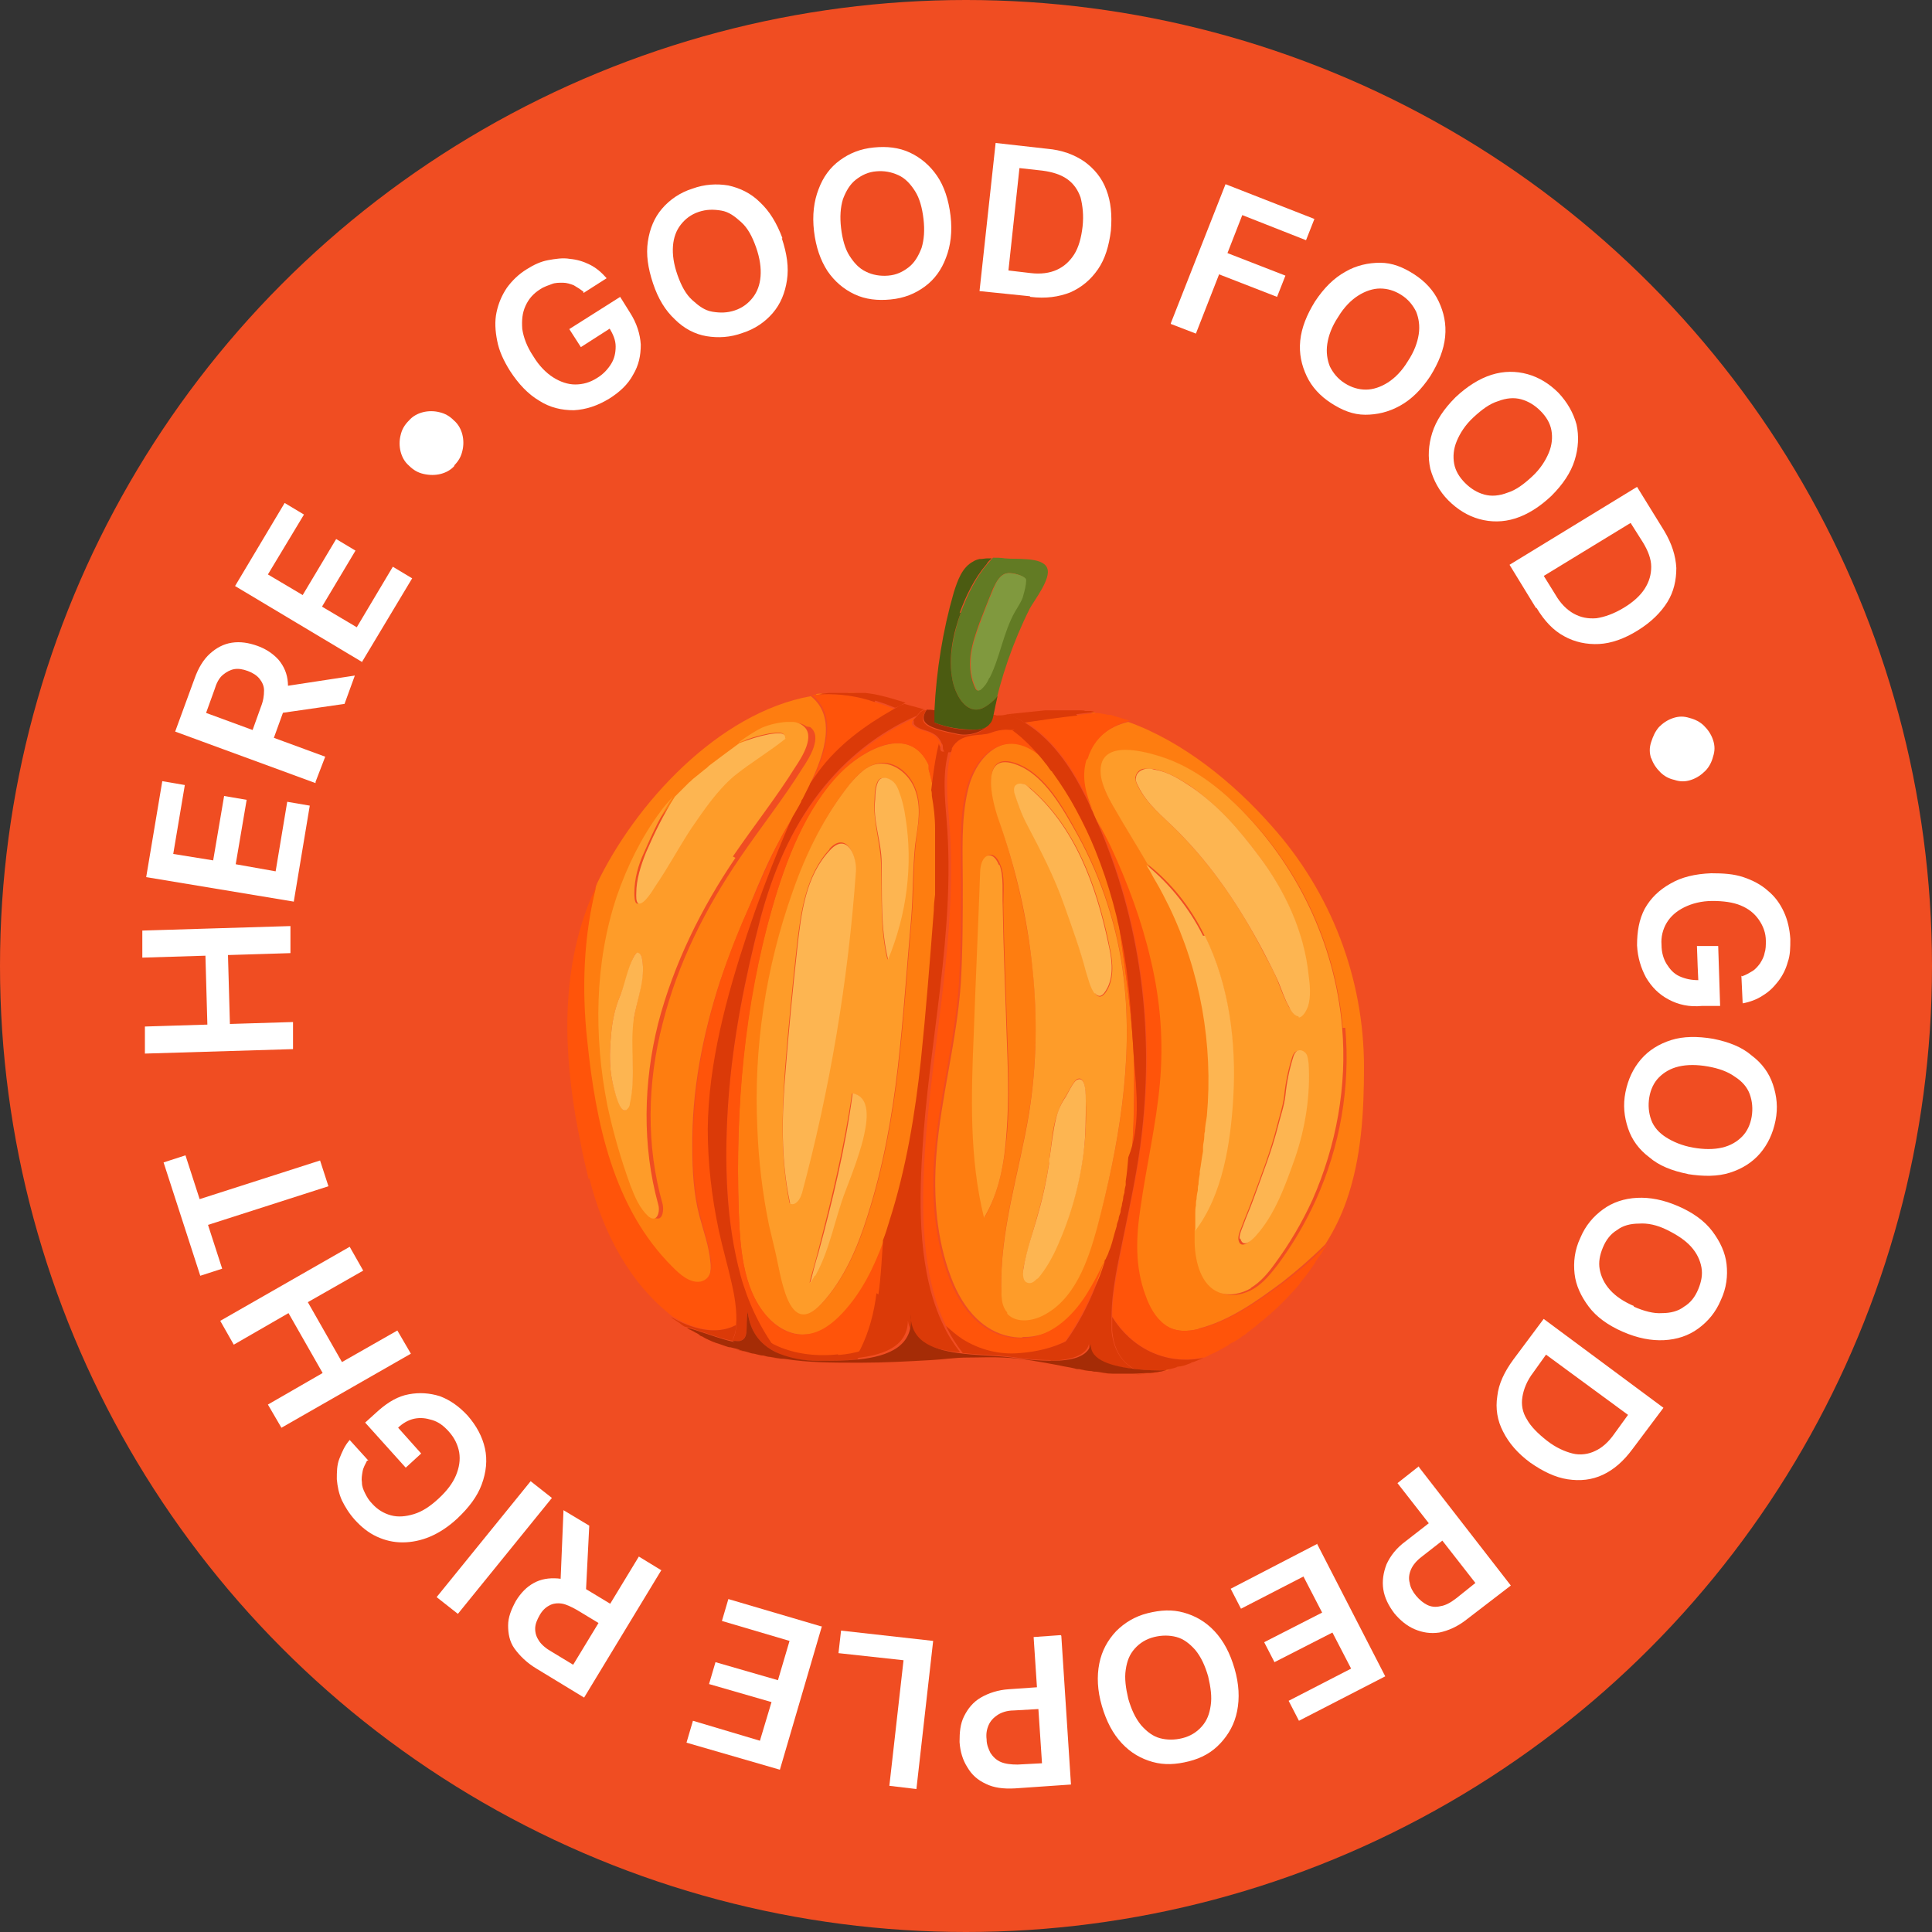 <?xml version="1.0" encoding="UTF-8"?><svg id="Layer_1" xmlns="http://www.w3.org/2000/svg" viewBox="0 0 300 300"><rect x="0" y="0" width="300" height="300" fill="#333333" stroke="none"/><defs><style>.cls-1{fill:#f04d22;}.cls-2{fill:#db3a08;}.cls-3{fill:#a52c06;}.cls-4{fill:#80993e;}.cls-5{fill:#627b24;}.cls-6{fill:#fff;}.cls-7{fill:#fe7d10;}.cls-8{fill:#4b5b11;}.cls-9{fill:#ff540a;}.cls-10{fill:#fdb551;}.cls-11{fill:#fe9c29;}</style></defs><circle class="cls-1" cx="150" cy="150" r="150"/><path class="cls-6" d="M90.6,45.3c-.5-.4-1-.7-1.5-1-.5-.2-1.1-.4-1.7-.4-.6,0-1.2,0-1.7.2s-1.2.4-1.8.8c-1.1.7-1.8,1.5-2.3,2.6s-.6,2.2-.5,3.6c.2,1.3.7,2.7,1.7,4.2.9,1.5,2,2.6,3.1,3.3,1.1.7,2.3,1.1,3.4,1.1,1.2,0,2.3-.3,3.4-1,1-.6,1.7-1.4,2.2-2.2.5-.8.7-1.7.7-2.7,0-1-.4-1.9-1-2.9l.9-.4-5.3,3.4-1.8-2.8,7.9-5,1.5,2.4c1.1,1.7,1.6,3.4,1.7,5,0,1.7-.3,3.2-1.2,4.7-.8,1.5-2.1,2.7-3.7,3.7-1.8,1.1-3.6,1.7-5.5,1.8-1.9,0-3.7-.4-5.4-1.5-1.7-1-3.2-2.6-4.5-4.6-1-1.6-1.7-3.1-2-4.7-.3-1.5-.4-3-.1-4.4.3-1.4.8-2.6,1.6-3.8.8-1.1,1.8-2.1,3.1-2.9,1.1-.7,2.2-1.2,3.3-1.4s2.3-.4,3.4-.2c1.1.1,2.1.4,3.1.9,1,.5,1.8,1.2,2.6,2.1l-3.6,2.3Z"/><path class="cls-6" d="M121.4,37c.8,2.4,1.1,4.5.8,6.5-.3,2-1,3.7-2.2,5.1-1.2,1.4-2.8,2.5-4.7,3.1-1.9.7-3.8.8-5.6.5s-3.5-1.2-4.9-2.6c-1.5-1.4-2.6-3.2-3.4-5.6-.8-2.4-1.1-4.5-.8-6.5.3-2,1-3.7,2.2-5.1,1.2-1.4,2.8-2.5,4.7-3.1,1.9-.7,3.8-.8,5.6-.5,1.8.4,3.5,1.2,4.9,2.6,1.5,1.4,2.6,3.2,3.5,5.6ZM117.4,38.4c-.6-1.7-1.3-3-2.3-3.9s-1.9-1.6-3.1-1.8-2.3-.2-3.5.2-2.1,1.1-2.8,2c-.7.9-1.1,2-1.2,3.3-.1,1.3.1,2.8.7,4.5.6,1.7,1.3,3,2.3,3.9s1.9,1.6,3.1,1.8,2.3.2,3.5-.2c1.2-.4,2.1-1.1,2.8-2s1.1-2,1.2-3.3c.1-1.3-.1-2.8-.7-4.5Z"/><path class="cls-6" d="M147.6,33.5c.3,2.5,0,4.7-.7,6.5-.7,1.9-1.8,3.4-3.3,4.5-1.5,1.1-3.2,1.8-5.3,2-2,.2-3.9,0-5.6-.8s-3.1-2-4.2-3.6c-1.1-1.7-1.8-3.7-2.1-6.2-.3-2.5,0-4.7.7-6.5.7-1.9,1.8-3.4,3.3-4.5,1.5-1.1,3.2-1.8,5.3-2,2-.2,3.9,0,5.6.8,1.7.8,3.1,2,4.2,3.6s1.8,3.7,2.1,6.2ZM143.4,34c-.2-1.7-.6-3.2-1.3-4.3-.7-1.1-1.5-2-2.6-2.5s-2.2-.7-3.4-.6c-1.3.1-2.3.6-3.2,1.3-.9.7-1.5,1.7-2,3-.4,1.3-.5,2.8-.3,4.5.2,1.7.6,3.2,1.3,4.3.7,1.1,1.5,2,2.6,2.5,1,.5,2.2.7,3.4.6,1.3-.1,2.3-.6,3.2-1.3.9-.7,1.5-1.7,2-3,.4-1.3.5-2.8.3-4.5Z"/><path class="cls-6" d="M159.9,46l-7.8-.8,2.5-23,8,.9c2.3.2,4.2.9,5.8,2,1.5,1.1,2.7,2.5,3.4,4.4.7,1.8.9,3.9.7,6.3-.3,2.4-.9,4.4-2,6-1.1,1.6-2.5,2.8-4.3,3.6-1.8.7-3.8,1-6.2.7ZM156.6,42l3.4.4c1.6.2,3,0,4.1-.5,1.1-.5,2-1.3,2.7-2.4.7-1.1,1.1-2.6,1.3-4.3.2-1.8,0-3.3-.3-4.5-.4-1.2-1.1-2.2-2.1-2.9-1-.7-2.3-1.1-3.8-1.3l-3.6-.4-1.7,15.8Z"/><path class="cls-6" d="M181.8,50.2l8.5-21.6,13.8,5.4-1.3,3.3-9.9-3.9-2.3,5.9,9,3.5-1.3,3.3-9-3.5-3.6,9.2-3.9-1.5Z"/><path class="cls-6" d="M222.1,58.4c-1.4,2.1-2.9,3.6-4.7,4.6s-3.6,1.4-5.4,1.4c-1.9,0-3.6-.7-5.3-1.8s-3-2.5-3.8-4.2-1.2-3.5-1-5.5,1-4,2.3-6.1c1.4-2.1,2.9-3.6,4.7-4.6,1.7-1,3.6-1.4,5.4-1.4,1.9,0,3.6.7,5.3,1.8,1.7,1.1,3,2.5,3.8,4.2.8,1.7,1.2,3.5,1,5.5-.2,2-1,4-2.3,6.1ZM218.6,56.1c1-1.5,1.5-2.9,1.7-4.2.2-1.3,0-2.5-.4-3.5-.5-1-1.2-1.9-2.3-2.6-1.1-.7-2.2-1-3.3-1-1.1,0-2.3.4-3.4,1.1-1.1.7-2.2,1.8-3.1,3.3-1,1.5-1.5,2.9-1.7,4.2-.2,1.3,0,2.5.4,3.5.5,1,1.2,1.9,2.3,2.6,1.1.7,2.2,1,3.3,1s2.3-.4,3.4-1.1c1.1-.7,2.2-1.8,3.1-3.3Z"/><path class="cls-6" d="M240.9,77c-1.8,1.7-3.7,2.9-5.6,3.5-1.9.6-3.8.6-5.6.1-1.8-.5-3.4-1.5-4.8-2.9s-2.3-3.1-2.8-4.9c-.4-1.8-.3-3.7.3-5.6.6-1.9,1.8-3.7,3.6-5.5,1.8-1.7,3.7-2.9,5.6-3.5,1.9-.6,3.8-.6,5.6-.1s3.4,1.5,4.8,2.9c1.4,1.5,2.3,3.1,2.8,4.9.4,1.8.3,3.7-.3,5.6-.6,1.9-1.8,3.7-3.6,5.5ZM237.9,74c1.3-1.2,2.1-2.5,2.6-3.7.5-1.2.6-2.4.4-3.5-.2-1.1-.8-2.1-1.7-3-.9-.9-1.9-1.5-3-1.8-1.1-.3-2.3-.2-3.6.3-1.3.4-2.5,1.3-3.8,2.5-1.3,1.2-2.1,2.5-2.6,3.7-.5,1.2-.6,2.4-.4,3.5.2,1.1.8,2.1,1.7,3s1.9,1.5,3,1.8c1.1.3,2.3.2,3.6-.3,1.3-.4,2.5-1.3,3.8-2.5Z"/><path class="cls-6" d="M238.5,94.4l-4.1-6.7,19.8-12.1,4.2,6.8c1.2,2,1.8,3.9,1.9,5.8,0,1.9-.4,3.7-1.4,5.3s-2.5,3.1-4.6,4.4c-2.1,1.3-4.1,2-6,2.1-1.9.1-3.8-.3-5.4-1.2-1.7-.9-3.1-2.4-4.3-4.4ZM239.7,89.4l1.8,2.9c.8,1.4,1.8,2.4,2.9,3,1.1.6,2.2.8,3.5.7,1.3-.2,2.7-.7,4.2-1.6,1.5-.9,2.6-1.9,3.3-3,.7-1.1,1-2.2,1-3.4s-.5-2.5-1.3-3.8l-1.9-3-13.6,8.3Z"/><path class="cls-6" d="M256.4,117.8c-.3-.9-.3-1.7,0-2.6s.6-1.6,1.2-2.3c.6-.6,1.3-1.1,2.2-1.4.9-.3,1.7-.3,2.6,0,.8.2,1.6.6,2.2,1.2.6.6,1.1,1.3,1.4,2.2.3.9.3,1.7,0,2.6-.2.8-.6,1.6-1.2,2.2-.6.6-1.3,1.1-2.2,1.4-.9.3-1.7.3-2.6,0-.9-.2-1.6-.6-2.2-1.2s-1.1-1.3-1.4-2.2Z"/><path class="cls-6" d="M270.5,151.6c.6-.2,1.1-.5,1.6-.8.5-.3.9-.8,1.2-1.2.3-.5.6-1,.7-1.6.2-.6.2-1.2.2-1.9,0-1.2-.4-2.3-1.1-3.3-.7-1-1.6-1.7-2.8-2.2-1.2-.5-2.7-.7-4.4-.7-1.7,0-3.2.4-4.4,1s-2.1,1.4-2.7,2.4-.9,2.2-.8,3.4c0,1.2.3,2.2.8,3,.5.8,1.1,1.5,2,1.9.9.4,1.8.6,3,.6v1c-.1,0-.3-6.3-.3-6.3h3.3c0-.1.3,9.3.3,9.3h-2.8c-2,.2-3.7-.2-5.2-1-1.5-.8-2.6-1.9-3.5-3.4-.8-1.5-1.3-3.1-1.4-5,0-2.1.3-4,1.2-5.7.9-1.6,2.2-2.9,4-3.9,1.7-1,3.8-1.5,6.3-1.6,1.9,0,3.5.1,5,.6s2.8,1.2,3.8,2.1c1.1.9,1.9,2,2.5,3.3.6,1.3.9,2.7,1,4.2,0,1.3,0,2.5-.4,3.6-.3,1.1-.8,2.1-1.5,3-.7.9-1.4,1.6-2.4,2.2-.9.6-2,1-3.1,1.2l-.2-4.3Z"/><path class="cls-6" d="M262.1,182.3c-2.5-.5-4.5-1.3-6-2.6-1.6-1.2-2.7-2.7-3.3-4.5s-.8-3.6-.4-5.6,1.2-3.7,2.4-5.1c1.2-1.4,2.8-2.4,4.7-3s4.1-.6,6.5-.2c2.5.5,4.5,1.3,6,2.6,1.6,1.2,2.7,2.7,3.3,4.5.6,1.8.8,3.6.4,5.6s-1.2,3.7-2.4,5.1-2.8,2.4-4.7,3c-1.9.6-4.1.6-6.6.2ZM262.9,178.2c1.7.3,3.2.3,4.5,0,1.3-.3,2.3-.9,3.1-1.7.8-.8,1.3-1.9,1.5-3.1.2-1.2.1-2.4-.3-3.5s-1.2-2-2.3-2.7c-1.1-.8-2.5-1.3-4.2-1.6s-3.2-.3-4.5,0-2.3.9-3.1,1.7c-.8.8-1.3,1.9-1.5,3.1-.2,1.2-.1,2.4.3,3.5.4,1.1,1.2,2,2.3,2.7s2.5,1.3,4.2,1.6Z"/><path class="cls-6" d="M252,206.8c-2.3-1-4.1-2.3-5.3-3.9s-2-3.3-2.2-5.1c-.2-1.8,0-3.7.9-5.6.8-1.9,2-3.3,3.5-4.4,1.5-1.1,3.3-1.7,5.3-1.8,2-.1,4.1.3,6.4,1.3,2.3,1,4.1,2.3,5.3,3.9s2,3.3,2.2,5.1c.2,1.8,0,3.7-.9,5.6-.8,1.9-2,3.3-3.5,4.4-1.5,1.1-3.3,1.7-5.3,1.8-2,.1-4.1-.3-6.4-1.3ZM253.7,202.9c1.6.7,3.1,1.1,4.4,1,1.3,0,2.5-.3,3.4-1,1-.6,1.7-1.5,2.2-2.7.5-1.2.7-2.3.5-3.4s-.7-2.2-1.6-3.2c-.9-1-2.1-1.8-3.7-2.6s-3.1-1.1-4.4-1c-1.3,0-2.5.3-3.4,1-1,.6-1.7,1.5-2.2,2.7-.5,1.2-.7,2.3-.5,3.4s.7,2.2,1.6,3.2,2.1,1.8,3.7,2.5Z"/><path class="cls-6" d="M235,211.1l4.7-6.3,18.6,13.8-4.8,6.4c-1.4,1.9-2.9,3.2-4.6,4-1.7.8-3.5,1-5.5.7-1.9-.3-3.8-1.2-5.8-2.6-1.9-1.4-3.3-3-4.2-4.8-.9-1.7-1.2-3.6-.9-5.5.2-1.9,1.1-3.8,2.5-5.7ZM240.1,210.3l-2,2.8c-1,1.3-1.5,2.6-1.7,3.8-.2,1.2,0,2.4.7,3.5.6,1.1,1.7,2.2,3.1,3.3,1.4,1.1,2.8,1.7,4,2s2.5.1,3.5-.4c1.1-.5,2.1-1.4,3-2.7l2.1-2.9-12.8-9.4Z"/><path class="cls-6" d="M220.4,227.9l14.2,18.3-6.9,5.3c-1.4,1.1-2.8,1.7-4.2,2-1.4.2-2.6,0-3.8-.5-1.2-.5-2.3-1.4-3.2-2.5-.9-1.2-1.5-2.4-1.7-3.7-.2-1.3,0-2.6.5-3.9.6-1.3,1.5-2.5,3-3.6l4.5-3.5,2.1,2.7-4.1,3.2c-.8.6-1.4,1.3-1.7,2-.3.7-.4,1.4-.2,2.1.1.7.5,1.4,1,2,.5.6,1.1,1.1,1.7,1.4.6.3,1.3.4,2.1.2.7-.1,1.5-.5,2.4-1.2l3-2.4-12.1-15.5,3.3-2.6Z"/><path class="cls-6" d="M204.5,239.7l10.6,20.6-13.4,6.9-1.6-3.1,9.7-5-2.9-5.6-9,4.6-1.6-3.1,9-4.6-2.9-5.6-9.7,5-1.6-3.1,13.5-7Z"/><path class="cls-6" d="M171.1,264.9c-.7-2.4-.8-4.6-.4-6.6.4-2,1.3-3.6,2.6-5,1.3-1.3,2.9-2.3,4.9-2.8,2-.5,3.8-.6,5.6-.1,1.8.5,3.4,1.4,4.8,2.9,1.4,1.5,2.4,3.4,3.1,5.8.7,2.4.8,4.6.4,6.6-.4,2-1.3,3.6-2.6,5s-2.9,2.3-4.9,2.8c-2,.5-3.8.6-5.6.1s-3.4-1.4-4.8-2.9c-1.4-1.5-2.4-3.4-3.1-5.8ZM175.2,263.8c.5,1.7,1.1,3,2,4.1.9,1,1.8,1.7,2.9,2,1.1.3,2.3.3,3.5,0,1.2-.3,2.2-.9,3-1.8.8-.9,1.2-1.9,1.4-3.3.2-1.3,0-2.8-.4-4.5-.5-1.7-1.1-3-2-4.1-.9-1-1.8-1.7-2.9-2s-2.3-.3-3.5,0c-1.2.3-2.2.9-3,1.8-.8.9-1.2,1.9-1.4,3.3-.2,1.3,0,2.8.4,4.5Z"/><path class="cls-6" d="M164.8,254l1.5,23.1-8.7.6c-1.8.1-3.3-.1-4.5-.7-1.3-.6-2.2-1.4-2.9-2.6-.7-1.1-1.1-2.4-1.2-3.9,0-1.5.1-2.8.7-4,.6-1.2,1.4-2.2,2.6-2.9s2.7-1.2,4.4-1.3l5.7-.4.2,3.4-5.2.3c-1,0-1.9.3-2.5.7-.6.4-1.1.9-1.4,1.6-.3.7-.4,1.4-.3,2.2,0,.8.3,1.5.6,2.1.4.6.9,1.1,1.6,1.4s1.6.4,2.6.4l3.8-.2-1.3-19.6,4.2-.3Z"/><path class="cls-6" d="M144.9,254.8l-2.6,23-4.2-.5,2.2-19.5-10.1-1.1.4-3.5,14.3,1.6Z"/><path class="cls-6" d="M127.6,252.6l-6.5,22.2-14.5-4.2,1-3.4,10.4,3.1,1.8-6-9.7-2.8,1-3.4,9.7,2.8,1.8-6.1-10.5-3.1,1-3.4,14.6,4.3Z"/><path class="cls-6" d="M102.7,243.8l-12,19.8-7.4-4.5c-1.5-.9-2.6-2-3.4-3.1s-1-2.4-1-3.6c0-1.3.5-2.5,1.2-3.8.8-1.3,1.7-2.2,2.8-2.8,1.1-.6,2.3-.8,3.7-.7,1.4.1,2.8.7,4.3,1.6l5.3,3.2-1.8,3-4.8-2.9c-.9-.5-1.7-.9-2.4-1s-1.4,0-1.9.3c-.6.3-1.1.8-1.5,1.5-.4.7-.7,1.4-.7,2.1,0,.7.2,1.3.6,1.9.4.6,1.1,1.2,2,1.7l3.3,2,10.2-16.8,3.6,2.2ZM87,246.5l.5-12,4,2.4-.6,11.9-3.9-2.4Z"/><path class="cls-6" d="M67.8,248l14.6-18,3.3,2.6-14.6,18-3.3-2.6Z"/><path class="cls-6" d="M57,226.8c-.3.6-.6,1.1-.7,1.7-.1.6-.2,1.1-.1,1.7,0,.6.2,1.1.5,1.7.3.6.6,1.1,1.1,1.6.8.9,1.8,1.5,2.9,1.8,1.1.3,2.3.2,3.6-.2s2.5-1.2,3.8-2.4c1.3-1.2,2.2-2.4,2.7-3.6.5-1.2.7-2.4.5-3.6-.2-1.1-.7-2.2-1.6-3.2-.8-.9-1.6-1.5-2.6-1.8s-1.8-.4-2.8-.2c-.9.2-1.8.7-2.6,1.5l-.5-.8,4.2,4.7-2.4,2.2-6.3-7,2.1-1.9c1.5-1.3,3-2.2,4.7-2.5,1.6-.3,3.2-.2,4.8.3,1.6.6,3,1.6,4.3,3,1.4,1.6,2.3,3.3,2.7,5.1.4,1.8.2,3.7-.5,5.6-.7,1.9-2,3.6-3.8,5.3-1.4,1.3-2.8,2.2-4.2,2.8-1.4.6-2.9.9-4.3.9-1.4,0-2.7-.3-4-.9-1.3-.6-2.4-1.5-3.4-2.6-.9-1-1.5-2-2-3-.5-1.1-.7-2.2-.8-3.3,0-1.1,0-2.2.4-3.2s.8-2,1.6-2.9l2.9,3.2Z"/><path class="cls-6" d="M63.8,210.2l-20.1,11.5-2.1-3.6,8.5-4.9-5.3-9.3-8.5,4.9-2.1-3.7,20.1-11.5,2.1,3.7-8.6,4.9,5.3,9.3,8.6-4.9,2.1,3.6Z"/><path class="cls-6" d="M34.5,197l-3.4,1.1-5.7-17.6,3.4-1.1,2.2,6.8,18.7-6,1.3,4-18.7,6,2.2,6.8Z"/><path class="cls-6" d="M45.7,162.9l-23.2.7v-4.2c-.1,0,9.7-.3,9.7-.3l-.3-10.7-9.8.3v-4.2c-.1,0,23-.7,23-.7v4.2c.1,0-9.7.3-9.7.3l.3,10.7,9.8-.3v4.2Z"/><path class="cls-6" d="M45.6,140l-22.9-3.8,2.5-14.9,3.5.6-1.8,10.7,6.2,1,1.7-10,3.5.6-1.7,10,6.2,1.1,1.8-10.8,3.5.6-2.5,15Z"/><path class="cls-6" d="M49,121.6l-21.8-8,3-8.2c.6-1.7,1.4-3,2.4-3.9,1-.9,2.1-1.5,3.4-1.7,1.3-.2,2.6,0,4,.5,1.4.5,2.5,1.3,3.3,2.2.8,1,1.3,2.1,1.4,3.5s-.1,2.9-.7,4.5l-2.1,5.8-3.3-1.2,1.9-5.3c.4-1,.5-1.8.5-2.6,0-.7-.3-1.3-.7-1.8s-1-.9-1.8-1.2c-.8-.3-1.5-.4-2.1-.3s-1.2.4-1.8.9-1,1.3-1.3,2.3l-1.3,3.6,18.5,6.8-1.5,3.9ZM43.3,106.7l11.8-1.8-1.6,4.4-11.8,1.7,1.6-4.3Z"/><path class="cls-6" d="M56.4,102.9l-19.9-11.9,7.7-12.9,3,1.8-5.6,9.3,5.4,3.2,5.2-8.7,3,1.8-5.2,8.7,5.4,3.2,5.6-9.4,3,1.8-7.8,13Z"/><path class="cls-6" d="M70.6,72.3c-.6.7-1.4,1.1-2.2,1.3-.8.2-1.7.2-2.6,0-.9-.2-1.6-.6-2.3-1.3-.7-.6-1.1-1.4-1.3-2.2-.2-.8-.2-1.7,0-2.5.2-.9.6-1.6,1.3-2.3.6-.7,1.4-1.1,2.2-1.3.8-.2,1.7-.2,2.5,0,.9.2,1.6.6,2.3,1.3.7.6,1.1,1.4,1.3,2.2.2.8.2,1.7,0,2.5-.2.9-.6,1.6-1.3,2.3Z"/><path class="cls-7" d="M175.2,112.1c-1-.3-2-.7-3-.9,1,.3,2,.6,3,.9Z"/><path class="cls-7" d="M125.1,207.2c-2.4.2-4.6-1.2-6.1-2.9-3.8-4.4-4.1-11.1-4.3-16.6-.5-15.7.8-31.6,5.2-46.7,2.1-7.3,5.1-15.4,10.6-21,3.6-3.6,10.8-7.6,13.7-1.2,0,.2,0,.4,0,.6h0c.4,1.5.7,2.9.9,4.3.3,1.7.4,3.4.5,5.1,0,.4,0,.8,0,1.2,0,.4,0,.9,0,1.3,0,.4,0,.8,0,1.3,0,.4,0,.9,0,1.3,0,.5,0,.9,0,1.4,0,.4,0,.8,0,1.2,0,.5,0,1.1,0,1.6,0,.3,0,.6,0,.9,0,.8-.1,1.7-.2,2.5-.6,7.7-1.2,15.5-2,23.2-.9,8.5-2.4,16.9-4.9,25-.3,1-.7,2-1,3-1.5,4.1-3.5,8-6.4,11.2-1.5,1.6-3.4,3.1-5.7,3.3ZM134.8,188.7c2.4-7.5,3.8-15.2,4.7-23,.9-7.8,1.4-15.6,2.1-23.4.3-3.7.2-7.5.6-11.2.3-3,1.1-5.8-.1-8.8-.9-2.3-3.2-4.2-5.6-3.8-1.8.3-3.3,1.7-4.4,3.1-4,4.9-6.8,10.7-8.9,16.7-4.2,11.7-6.1,24.3-5.5,36.8.2,5,.8,10,1.8,15,.3,1.3.5,2.5.9,3.8,1,4,2,14.1,7.3,8.4,3.5-3.8,5.6-8.8,7.1-13.6Z"/><path class="cls-7" d="M156.5,110.9c1.9-.2,3.9-.4,5.8-.6-1.9.2-3.9.4-5.8.6,0,0,0,0,0,0Z"/><path class="cls-7" d="M185.3,211.4c.3-.1.5-.2.8-.3-.3.1-.5.2-.8.3Z"/><path class="cls-7" d="M164.6,110.2c.2,0,.5,0,.7,0,0,0,0,0,0,0-.2,0-.4,0-.6,0Z"/><path class="cls-7" d="M192.6,207.5c.3-.2.5-.4.7-.5-.2.2-.5.4-.7.5Z"/><path class="cls-7" d="M170.4,110.8c.5.1,1,.2,1.5.3-.5-.1-1.1-.2-1.7-.3,0,0,0,0,.1,0Z"/><path class="cls-7" d="M190.5,208.8c.2-.1.4-.2.6-.4-.2.1-.4.2-.6.4Z"/><path class="cls-7" d="M129,107.6c.7,0,1.4,0,2.2,0-.3,0-.7,0-1,0-.4,0-.8,0-1.1,0Z"/><path class="cls-7" d="M186.3,206.3c-1.8.5-3.8.6-5.5-.6-1.5-1.1-2.4-2.8-3-4.5-1.7-4.5-1.5-9-.8-13.7.9-6.4,2.4-12.7,3-19.2.6-6.5,0-12.9-1.4-19.2-1.4-6-3.6-12-6.2-17.6-.6-1.3-1.4-2.7-2.1-4.1-.3-.5-.5-1.1-.7-1.6-1.1-2.5-1.8-5.1-1-7.8,1-3.3,3.6-5.2,6.6-5.9,8.6,3.1,16.4,9.5,22.3,16.2,9.2,10.3,14.3,23.6,14.3,37.4,0,7-.4,14.1-2.7,20.7-.8,2.3-1.9,4.6-3.3,6.8-2.1,2.1-4.4,4.1-6.7,5.9-3.9,2.9-8.2,6-13,7.2ZM208.5,159.6c-1.1-13-7-25.5-16.5-34.6-3.3-3.2-7.2-6-11.6-7.4-3.6-1.2-10.2-2.6-9.3,3.3.2,1.5,1,2.9,1.8,4.3,2,3.5,4.1,6.8,6.1,10.3.3.5.6,1,.9,1.6.7,1.2,1.3,2.4,1.9,3.6,4.8,10.1,6.9,21.5,5.9,32.6,0,.8-.2,1.6-.3,2.4,0,.3,0,.5-.1.8,0,.6-.2,1.1-.2,1.7,0,.2,0,.4,0,.6-.2,1-.3,2.1-.5,3.1,0,.1,0,.3,0,.4,0,.5-.2,1.1-.2,1.6,0,.3,0,.6-.1.9,0,.5-.1.9-.2,1.4,0,.3,0,.7-.1,1,0,.4,0,.9-.1,1.3,0,.4,0,.7,0,1.1,0,.4,0,.9,0,1.3,0,0,0,.1,0,.2,0,0,0,0,0,0,0,.7,0,1.3,0,2,0,3,.9,6.6,3.8,7.7,1.6.6,3.5.2,5-.7,1.5-.9,2.6-2.3,3.7-3.7,2.3-3.1,4.3-6.5,5.9-10,3.8-8.4,5.4-17.6,4.6-26.8Z"/><path class="cls-7" d="M136.5,108.2c-.8-.2-1.5-.3-2.3-.4.8.1,1.5.2,2.3.4Z"/><path class="cls-7" d="M131.7,107.6c.6,0,1.2,0,1.8.1-.2,0-.4,0-.6,0-.4,0-.8,0-1.2,0Z"/><path class="cls-7" d="M126.2,108c.1,0,.3,0,.4,0,0,0,0,0,.1,0-.2,0-.3,0-.5,0Z"/><path class="cls-7" d="M187.8,210.3c.2,0,.3-.2.5-.2-.2,0-.3.2-.5.2Z"/><path class="cls-7" d="M92.6,137.4c-.3.7-.6,1.3-.9,2,.3-.7.6-1.3.9-2Z"/><path class="cls-7" d="M183.8,211.9c-.3,0-.5.2-.8.3,0,0,0,0,.1,0,.2,0,.5-.1.7-.2Z"/><path class="cls-7" d="M126.7,107.9c.5,0,1.1-.2,1.6-.2-.2,0-.5,0-.7,0-.3,0-.6,0-.9.1Z"/><path class="cls-7" d="M91.7,139.4c-.4.9-.7,1.7-1,2.6.3-.9.6-1.7,1-2.6Z"/><path class="cls-7" d="M167.9,110.4c-.3,0-.6,0-.9,0,.3,0,.6,0,.9,0Z"/><path class="cls-7" d="M169.3,110.6c.3,0,.6,0,.9.2-.3,0-.6-.1-.9-.2h0Z"/><path class="cls-7" d="M180.9,212.8s0,0,0,0c0,0,.1,0,.2,0,.1,0,.3,0,.4-.1-.2,0-.5.1-.7.2,0,0,0,0,0,0,0,0,0,0,0,0Z"/><path class="cls-7" d="M125.8,121.8c-.4.8-.8,1.6-1.2,2.4,0,.1-.1.3-.2.4-.4.8-.9,1.5-1.3,2.3h0c-.8,1.3-1.5,2.5-2,3.5-1.8,3.2-3.2,6.6-4.6,10-1.7,3.9-3.3,7.9-4.7,12-2.7,8.3-4.4,17-4.3,25.8,0,3.5.2,7.2,1.1,10.6.6,2.3,1.5,4.7,1.7,7.1.2,1.4,0,3-1.6,3.3-1.6.4-3.2-1.1-4.3-2.2-9.3-9.2-11.9-22.6-13.3-35.1-.9-8.1-.6-16.6,1.5-24.5,6-12.6,18.9-26.7,33.3-29.3,3.9,3.1,2.3,8.7-.2,13.8ZM125.2,112.8c-.5-.4-1.1-.5-1.7-.6-.3,0-.6,0-.9,0-1.3,0-2.6.3-3.8.9-1.3.6-2.4,1.4-3.5,2.2,0,0,0,0-.1.1h0c-.8.6-1.5,1.1-2.3,1.7-.8.6-1.6,1.2-2.4,1.8-.3.2-.5.4-.7.6-.6.4-1.1.9-1.6,1.3-.3.2-.5.5-.8.7-.6.5-1.1,1-1.6,1.6-.2.2-.4.4-.6.6,0,0,0,0,0,0,0,0,0,0,0,0-.7.7-1.3,1.5-2,2.4-2.9,3.9-5.2,8.4-6.7,13-3.5,10.4-3.6,21.7-1.5,32.5.8,4.3,2,8.5,3.6,12.5.6,1.7,1.4,3.5,2.8,4.8.2.2.3.3.6.3.9.2,1.1-1.3.9-2.2-2.6-9.1-2.4-18.9,0-28.1,2.3-9.2,6.6-17.8,12-25.7,3.2-4.7,6.7-9.1,9.7-13.9,1-1.5,3.2-4.9,1.2-6.4Z"/><path class="cls-7" d="M158.6,207.7c-5.6-.1-9.1-4.5-10.9-9.3-2.3-6-2.8-12.7-2.3-19.1.7-9,3.2-17.7,3.8-26.7.3-5.1.3-10.3.3-15.5,0-4.7-.3-9.8.8-14.4,1.3-5.7,6.2-9.9,11.5-5.4.8.6,1.4,1.4,2,2.2,0,0,0,.1.2.2.6.8,1.1,1.7,1.5,2.6,3.4,6.3,7.3,13.7,8.2,20.8,1,7.6,2.2,14.9,2.4,22.7,0,4.4,0,9.1-.4,13.7h0c-.1,1.2-.3,2.5-.4,3.7,0,.2,0,.4,0,.6,0,.4-.1.8-.2,1.2,0,.3-.1.6-.2.9,0,.4-.2.8-.2,1.1,0,.3-.1.7-.2,1,0,.4-.2.7-.3,1.1,0,.4-.2.7-.3,1.1,0,.3-.2.7-.3,1-.1.4-.2.7-.3,1.1-.1.3-.2.7-.3,1-.1.4-.3.7-.4,1.1-.1.3-.2.6-.4.9-.8,1.9-1.8,3.8-2.9,5.5-2.3,3.6-5.9,6.9-10.4,6.8ZM152.3,135.2c-.3,8.4-.7,16.9-1,25.3-.4,9.5-.7,19.2,1.6,28.5,2.3-4,3.1-8.7,3.5-13.3.4-5.1.2-10.3,0-15.4-.2-6.6-.5-13.2-.6-19.8,0-1.9.3-4.5-.5-6.3-1-2.5-2.8-1.6-2.9,1ZM170.4,190.3c3.4-12.5,5.6-25.6,4.1-38.5-.9-7.8-3.4-15.5-7.2-22.4-2.1-3.8-4.9-9.1-9.3-10.8-6-2.3-3.9,5.6-2.9,8.6,2.5,7.4,4.3,15.1,5.2,22.8.8,7.5.7,15.2-.5,22.6-1.5,9.3-4.6,18.3-4.3,27.7,0,1.2.2,2.4.9,3.3,1.2,1.4,3.6,1.2,5.3.4,5.1-2.4,7.3-8.4,8.7-13.9Z"/><path class="cls-7" d="M194.7,205.9c.2-.2.5-.4.7-.6-.2.2-.5.4-.7.6Z"/><path class="cls-11" d="M185.8,187.2c0,.4,0,.9-.1,1.3,0-.4,0-.9.1-1.3Z"/><path class="cls-11" d="M186.4,182.3c0,.5-.2,1.1-.2,1.6,0-.5.1-1.1.2-1.6Z"/><path class="cls-11" d="M187.3,176.4c0,.6-.2,1.1-.2,1.7,0-.6.2-1.1.2-1.7Z"/><path class="cls-11" d="M181.8,140.7c4.8,10.1,6.9,21.5,5.9,32.6,1-11.1-1-22.5-5.9-32.6Z"/><path class="cls-11" d="M186.9,178.7c-.2,1-.3,2.1-.5,3.1.2-1,.3-2.1.5-3.1Z"/><path class="cls-11" d="M187.6,173.3c0,.8-.2,1.6-.3,2.4,0-.8.2-1.6.3-2.4Z"/><path class="cls-11" d="M186.1,184.8c0,.5-.1.9-.2,1.4,0-.5.1-.9.2-1.4Z"/><path class="cls-11" d="M185.6,189.6c0,.4,0,.9,0,1.3,0-.4,0-.9,0-1.3Z"/><path class="cls-11" d="M194.3,200c-1.5.9-3.4,1.3-5,.7-2.8-1.1-3.7-4.7-3.8-7.7,0-.7,0-1.3,0-2,4.3-5.6,5.5-13.9,5.9-20.6.5-8.5-.5-17.4-4.4-25.2-2.1-4.3-5.1-8.1-8.8-11,.2.4.5.8.7,1.2-2-3.5-4.1-6.8-6.1-10.3-.8-1.4-1.5-2.8-1.8-4.3-1-5.9,5.6-4.5,9.3-3.3,4.4,1.4,8.3,4.2,11.6,7.4,9.4,9.1,15.4,21.6,16.5,34.6.8,9.1-.9,18.4-4.6,26.8-1.6,3.5-3.6,6.9-5.9,10-1,1.4-2.2,2.8-3.7,3.7ZM203.1,151.3c-.7-6.8-3.7-13.2-7.8-18.6-3-4-6.3-7.7-10.4-10.6-1.8-1.2-3.7-2.3-5.8-2.7-.6,0-1.2-.1-1.7,0-.6.2-1,.7-1.1,1.3,0,.4.1.8.3,1.2,1.4,2.9,3.8,4.7,6,6.9,5.6,5.6,9.9,11.9,13.5,18.9.8,1.6,1.8,3.2,2.4,4.9.5,1.3,1,2.6,1.6,3.7.3.4.8,1.4,1.4,1.4.7,0,1.2-1.2,1.4-1.7.5-1.5.3-3.3.1-4.9ZM203,165.2c0-.5,0-1.1-.4-1.5-.3-.4-.9-.7-1.4-.4-.3.2-.5.6-.6,1-.6,1.9-1,3.9-1.2,5.9-.2,1.6-.7,3-1.1,4.6-1,4-2.5,7.8-3.9,11.6-.5,1.4-1.1,2.7-1.6,4.1-.2.5-.6,1.4-.5,2,.3,1.6,1.8.3,2.4-.4,3-3.3,4.6-7.9,6.1-12.1,1.7-4.7,2.4-9.7,2.1-14.7Z"/><path class="cls-11" d="M179.9,137c.7,1.2,1.3,2.4,1.9,3.6-.6-1.2-1.2-2.4-1.9-3.6Z"/><path class="cls-11" d="M156.4,203.8c-.8-.9-.9-2.1-.9-3.3-.3-9.4,2.8-18.5,4.3-27.7,1.2-7.5,1.3-15.1.5-22.6-.8-7.8-2.6-15.4-5.2-22.8-1.1-3.1-3.1-11,2.9-8.6,4.3,1.7,7.1,6.9,9.3,10.8,3.8,6.9,6.3,14.6,7.2,22.4,1.5,12.9-.8,26-4.1,38.5-1.5,5.5-3.6,11.5-8.7,13.9-1.7.8-4,1-5.3-.4ZM172.2,146.5c-1.9-9-5.2-18.1-12.2-24.1-.4-.3-.8-.6-1.2-.7-.5,0-1,.1-1.2.6,0,.3,0,.5,0,.8.4,1.6,1.1,3.4,1.9,4.8,2.3,4.2,4.3,8.3,5.9,12.8,1.2,3.3,2.3,6.7,3.3,10.1.3.9.7,2.7,1.4,3.5.5.7,1.2.7,2-.9,1-2.1.6-4.7.1-6.8ZM168.3,178.6c.3-2.5.4-5,.3-7.6,0-.9,0-4.2-1.4-3.4-.5.3-1.4,2.1-1.7,2.6-.7,1-1.1,2.1-1.5,3.3-.6,2-.7,4-1,6.1,0,.3,0,.7-.1,1-.4,2.5-.9,5-1.6,7.4-.8,3-1.8,6-2.4,9-.1.8,0,1.8.7,2.1.6.2,1.1-.3,1.5-.7,1.3-1.5,2.3-3.3,3.1-5.1,2.1-4.7,3.5-9.7,4.1-14.8Z"/><path class="cls-11" d="M120.3,194c-.3-1.3-.6-2.5-.9-3.8-1-4.9-1.6-9.9-1.8-15-.6-12.5,1.3-25,5.5-36.8,2.1-6,4.9-11.7,8.9-16.7,1.2-1.4,2.6-2.9,4.4-3.1,2.4-.3,4.7,1.6,5.6,3.8,1.2,3,.5,5.8.1,8.8-.4,3.7-.3,7.5-.6,11.2-.7,7.8-1.2,15.6-2.1,23.4-.9,7.8-2.3,15.5-4.7,23-1.5,4.8-3.6,9.8-7.1,13.6-5.3,5.7-6.3-4.4-7.3-8.4ZM128.8,131.9c-3.7,4-4.5,9.9-5.1,15.3-.7,6.3-1.3,12.5-1.8,18.8-.5,7-.7,14,.7,20.8.8.4,1.6-.7,1.8-1.6,4.3-16.4,7.1-33.1,8.4-50,.2-2.4-1.4-6.2-4-3.4ZM140.5,126.9c-.2-1.4-.5-2.7-1-4-.2-.6-.5-1.2-1-1.6-.5-.4-1.2-.6-1.8-.4-.8.4-.9,2.4-.9,3.2-.3,3.3.9,6.6,1,9.9.2,5-.2,10,1,15,2.9-6.9,3.8-14.6,2.7-22.1ZM131.2,184.8c1-2.6,2.1-5.2,2.7-7.9.5-2.1,1.5-6.4-1.4-7.1h-.2c-1.2,8.3-3.2,16.5-5.3,24.6-.4,1.6-.9,3.2-1.3,4.8.3-.3.5-.8.7-1.2,2.3-4.2,3-8.9,4.7-13.2Z"/><path class="cls-11" d="M105.6,123c-.2.2-.4.4-.6.6.2-.2.4-.4.6-.6Z"/><path class="cls-11" d="M110.4,118.8c-.3.2-.5.4-.7.6.2-.2.5-.4.7-.6Z"/><path class="cls-11" d="M108,120.7c-.3.2-.5.5-.8.7.3-.2.5-.5.8-.7Z"/><path class="cls-11" d="M114.2,133.2c-5.3,7.8-9.6,16.5-12,25.7-2.3,9.2-2.5,19,0,28.1.3.9,0,2.4-.9,2.2-.2,0-.4-.2-.6-.3-1.4-1.3-2.1-3-2.8-4.8-1.5-4.1-2.7-8.3-3.6-12.5-2.1-10.7-2-22.1,1.5-32.5,1.6-4.6,3.8-9.1,6.7-13,.6-.9,1.3-1.6,2-2.4-1.8,2.7-3.2,5.7-4.5,8.7-.9,1.9-1.5,4.1-1.5,6.3,0,.3,0,1.5.4,1.6.8.2,2.2-2.1,2.5-2.6,2-2.9,3.6-6,5.6-9,1.9-2.9,4-5.9,6.7-8.2,2.5-2.2,5.5-3.8,8.1-5.9.2-1.2-1.5-.8-2.4-.7-1.6.3-3.2.8-4.7,1.4,0,0,0,0,.1-.1,1.1-.8,2.3-1.6,3.5-2.2,1.2-.5,2.5-.8,3.8-.9.3,0,.6,0,.9,0,.6,0,1.2.2,1.7.6,2,1.5-.2,4.9-1.2,6.4-3,4.8-6.5,9.2-9.7,13.9ZM98.4,158.3c.5-3.2,1.8-6.3,1.3-9.4,0-.5-.5-1.1-.9-.9l-.3.4c-1,2-1.3,4.2-2.2,6.2-.8,2-1.2,3.8-1.4,5.9-.2,2.1-.3,4.3,0,6.4.1.8,1.2,5.9,2.2,5.5.4-.2.5-.6.6-1,1.1-4.2,0-8.7.6-13.1Z"/><path class="cls-10" d="M201.6,157.8c-.6,0-1.2-.9-1.4-1.4-.7-1.2-1.1-2.5-1.6-3.7-.7-1.7-1.6-3.3-2.4-4.9-3.7-7-7.9-13.3-13.5-18.9-2.2-2.2-4.6-4-6-6.9-.2-.4-.4-.8-.3-1.2,0-.6.5-1.1,1.1-1.3.5-.2,1.2-.2,1.7,0,2.1.3,4,1.5,5.8,2.7,4.2,2.9,7.4,6.6,10.4,10.6,4.1,5.4,7.1,11.8,7.8,18.6.2,1.5.4,3.3-.1,4.9-.2.5-.7,1.6-1.4,1.7Z"/><path class="cls-10" d="M192.5,192.4c-.1-.6.3-1.5.5-2,.5-1.4,1.1-2.7,1.6-4.1,1.4-3.9,2.9-7.6,3.9-11.6.4-1.6.9-2.9,1.1-4.6.2-2,.6-4,1.2-5.9.1-.4.3-.8.6-1,.5-.3,1.1,0,1.4.4.3.4.3,1,.4,1.5.3,5-.5,10-2.1,14.7-1.5,4.2-3.1,8.8-6.1,12.1-.6.7-2,2-2.4.4Z"/><path class="cls-10" d="M187.1,145.3c3.8,7.7,4.9,16.6,4.4,25.2-.4,6.8-1.6,15-5.9,20.6,0,0,0,0,0,0,0,0,0-.1,0-.2,0-.4,0-.9,0-1.3,0-.4,0-.7,0-1.1,0-.4,0-.9.1-1.3,0-.3,0-.7.1-1,0-.5.1-.9.2-1.4,0-.3,0-.6.1-.9,0-.5.1-1.1.2-1.6,0-.1,0-.3,0-.4.2-1,.3-2.1.5-3.1,0-.2,0-.4,0-.6,0-.6.2-1.1.2-1.7,0-.3,0-.5.1-.8,0-.8.2-1.6.3-2.4,1-11.1-1-22.5-5.9-32.6-.6-1.2-1.2-2.4-1.9-3.6-.3-.5-.6-1-.9-1.6-.2-.4-.5-.8-.7-1.2,3.7,3,6.7,6.8,8.8,11Z"/><path class="cls-10" d="M161.1,198.5c-.4.4-.9.9-1.5.7-.8-.2-.8-1.3-.7-2.1.5-3.1,1.6-6,2.4-9,.7-2.4,1.2-4.9,1.6-7.4,0-.3,0-.7.1-1,.3-2,.5-4.1,1-6.1.3-1.2.8-2.3,1.5-3.3.3-.5,1.2-2.4,1.7-2.6,1.5-.8,1.4,2.5,1.4,3.4,0,2.5,0,5-.3,7.6-.6,5.1-2,10.1-4.1,14.8-.8,1.8-1.8,3.6-3.1,5.1Z"/><path class="cls-10" d="M170,154.3c-.7-.8-1.1-2.6-1.4-3.5-.9-3.4-2.1-6.7-3.3-10.1-1.6-4.6-3.7-8.6-5.9-12.8-.8-1.5-1.4-3.2-1.9-4.8,0-.3-.1-.5,0-.8.1-.5.7-.7,1.2-.6.5,0,.9.4,1.2.7,7,6,10.3,15.1,12.2,24.1.5,2.2.9,4.7-.1,6.8-.8,1.6-1.4,1.6-2,.9Z"/><path class="cls-10" d="M136.9,134c0-3.3-1.4-6.5-1-9.9,0-.8.1-2.8.9-3.2.6-.3,1.3,0,1.8.4.5.4.8,1,1,1.6.5,1.3.8,2.6,1,4,1.2,7.4.2,15.1-2.7,22.1-1.2-5-.9-9.9-1-15Z"/><path class="cls-10" d="M126.5,198.1c-.2.4-.5.8-.7,1.2.4-1.6.8-3.2,1.3-4.8,2.2-8.1,4.2-16.4,5.3-24.7h.2c2.9.8,1.9,5.1,1.4,7.2-.7,2.7-1.7,5.3-2.7,7.9-1.7,4.4-2.4,9.1-4.7,13.2Z"/><path class="cls-10" d="M122.1,114.6c-2.6,2.1-5.5,3.8-8.1,5.9-2.7,2.3-4.7,5.3-6.7,8.2-1.9,2.9-3.6,6.1-5.6,9-.3.5-1.7,2.8-2.5,2.6-.5-.1-.4-1.3-.4-1.6,0-2.1.7-4.3,1.5-6.3,1.3-3,2.7-5.9,4.5-8.7,0,0,0,0,0,0,0,0,0,0,0,0,.2-.2.4-.4.6-.6.5-.5,1.1-1.1,1.6-1.6.3-.2.5-.5.8-.7.5-.4,1.1-.9,1.6-1.3.3-.2.5-.4.7-.6.8-.6,1.6-1.2,2.4-1.8.8-.6,1.5-1.1,2.3-1.7h0c1.5-.6,3.1-1.1,4.7-1.4.8-.1,2.6-.5,2.4.7Z"/><path class="cls-10" d="M97.1,172.4c-1.1.4-2.1-4.7-2.2-5.5-.3-2.1-.2-4.3,0-6.4.2-2.1.6-4,1.4-5.9.8-2,1.1-4.2,2.2-6.2l.3-.4c.4-.3.9.4.9.9.6,3.1-.8,6.3-1.3,9.4-.6,4.3.4,8.8-.6,13.1,0,.4-.3.8-.6,1Z"/><path class="cls-9" d="M178.4,213.2c.7,0,1.4-.2,2.1-.4-.7.1-1.4.3-2.1.4Z"/><path class="cls-9" d="M91.4,183.1c-.4-1.8-.9-3.6-1.2-5.4-2.5-11.9-3.3-24.4.6-35.7.3-.9.6-1.7,1-2.6.3-.7.6-1.3.9-2,0,0,0-.1,0-.2,0,0,0,0,0,0-2.1,7.9-2.4,16.4-1.5,24.5,1.3,12.5,4,25.9,13.3,35.1,1,1,2.6,2.5,4.3,2.2,1.6-.4,1.8-2,1.6-3.3-.3-2.4-1.1-4.7-1.7-7.1-.9-3.4-1.1-7.1-1.1-10.6,0-8.7,1.6-17.5,4.3-25.8,1.3-4.1,2.9-8,4.7-12,1.5-3.3,2.9-6.8,4.6-10,.5-1,1.2-2.1,2-3.5-.6,1.3-1.2,2.7-1.8,4.1-1.9,4.7-3.7,9.4-5.3,14.2-3.2,9.6-5.9,20-6.1,30.2,0,5.3.6,10.6,1.7,15.7.6,2.7,1.4,5.4,2,8.2.4,1.7.9,4.4.7,6.6-3.1,1.7-6.9.6-10-1.3-6.7-5.2-10.8-13.1-12.9-21.5Z"/><path class="cls-9" d="M145.1,123.7c-.2-1.4-.5-2.8-.9-4.2h0c0-.3,0-.5,0-.7-3-6.4-10.1-2.5-13.7,1.2-5.4,5.5-8.5,13.7-10.6,21-4.3,15.2-5.7,31-5.2,46.7.2,5.5.5,12.2,4.3,16.6,1.5,1.8,3.7,3.2,6.1,2.9,2.3-.2,4.2-1.7,5.7-3.3,3-3.2,4.9-7.1,6.4-11.2,0,0,0,.2,0,.3-.2,2.7-.4,5.4-.7,8.1-.4,3.1-1.2,6-2.5,8.7-1.3.3-2.5.6-3.7.7-3.4.3-7.5-.1-10.6-1.9-2.4-3.6-4.1-7.6-5.1-11.9-1.9-8.3-2.1-17.2-1.5-25.7.7-9.6,2.6-19,5-28.3,1.8-7,4.6-13.7,9.1-19.4,4-5.2,9.1-9.2,15-11.9,0,0,0,0,0,0-.1.1-.3.3-.4.4l-.2.3v.4c.8.9,2.2.9,3.2,1.5.6.3,1,.9,1.3,1.5-.6,2.4-.9,4.8-1.2,7.3,0,.3,0,.6.1.9Z"/><path class="cls-9" d="M186.8,210.8c-.2,0-.4.2-.7.3-.3.1-.5.2-.8.3,0,0,0,0-.1,0,.5-.2,1-.4,1.5-.6Z"/><path class="cls-9" d="M145.5,138c0-.5,0-1.1,0-1.6,0,.5,0,1.1,0,1.6Z"/><path class="cls-9" d="M173.6,143.3c-.9-7.1-4.9-14.5-8.2-20.8-.5-.9-1-1.8-1.5-2.6,2.8,3.8,5,7.9,6.7,12.2,2.1,5.2,3.6,10.7,4.5,16.3.9,5.4,1.1,10.8,1.5,16.3.3,4.9.9,10.3-.9,15,.4-4.6.5-9.2.4-13.7-.1-7.7-1.4-15.1-2.4-22.7Z"/><path class="cls-9" d="M145.7,132.6c0-.4,0-.8,0-1.3,0,.4,0,.8,0,1.3Z"/><path class="cls-9" d="M109,207.5c-.1,0-.2-.1-.3-.2,0,0,0,0,0,0,0,0,.2,0,.3.1Z"/><path class="cls-9" d="M145.7,130c0-.4,0-.8,0-1.2,0,.4,0,.8,0,1.2Z"/><path class="cls-9" d="M145.7,135.2c0-.5,0-.9,0-1.4,0,.5,0,.9,0,1.4Z"/><path class="cls-9" d="M182.6,212.3c-.4.1-.8.2-1.2.3-.1,0-.3,0-.4.1.5-.1,1.1-.3,1.6-.4Z"/><path class="cls-9" d="M174.7,186c0-.3.1-.6.2-.9,0,.3-.1.6-.2.9Z"/><path class="cls-9" d="M127.6,107.8c.2,0,.5,0,.7,0,.2,0,.3,0,.5,0-.4,0-.8,0-1.2.1Z"/><path class="cls-9" d="M107.2,206.5c-.2-.1-.4-.3-.7-.4,0,0,0,0,0,0,.2.1.4.2.6.4Z"/><path class="cls-9" d="M149.4,207.9c-.9-.6-1.7-1.3-2.5-2-3.9-8.1-3.8-18.4-3.3-26.8,1.1-17.2,5.2-34.2,3.8-51.5-.3-3.7-.7-7.6.4-11.2,0,0,0,0,0-.2,1.4-2.6,4.5-1.8,6-2.4.8-.3,1.6-.5,2.5-.5.2,0,.8,0,1.2,0,1.9,1.4,3.6,3.1,4.8,4.7.2.3.5.6.7.9l.2.3c.1.1.2.3.3.4-.6-.8-1.2-1.6-2-2.2-5.3-4.5-10.2-.3-11.5,5.4-1.1,4.6-.8,9.7-.8,14.4,0,5.2,0,10.3-.3,15.5-.6,9-3.1,17.7-3.8,26.7-.5,6.3,0,13.1,2.3,19.1,1.8,4.8,5.3,9.2,10.9,9.3,4.6.1,8.1-3.2,10.4-6.8,1.1-1.8,2.1-3.6,2.9-5.5,0,.2-.1.4-.2.5-.4,1.3-.9,2.5-1.4,3.8-1.2,3-2.8,5.9-4.6,8.5-2.2,1.1-4.6,1.7-7.3,1.9-3.2.2-6.3-.5-9-2.2Z"/><path class="cls-9" d="M130.2,107.6c.3,0,.7,0,1,0,0,0,0,0,.1,0-.4,0-.8,0-1.2,0Z"/><path class="cls-9" d="M168.7,118c-.8,2.7-.1,5.3,1,7.8,0-.1-.1-.3-.2-.4-.4-.8-.7-1.5-1.1-2.3-2.2-4.4-5.2-8.6-9.2-11,2.7-.3,5.4-.8,8.2-1.1,1-.1,2-.2,3-.3.6.1,1.1.2,1.7.3,0,0,.2,0,.3,0,1,.3,2,.6,3,.9,0,0,0,0,.1,0,0,0,0,0,0,0-3,.7-5.6,2.6-6.6,5.9Z"/><path class="cls-9" d="M184.7,211.6c-.3.1-.6.2-.9.3-.2,0-.5.2-.7.2.5-.2,1-.3,1.6-.5Z"/><path class="cls-9" d="M172.3,194.5c.1-.4.3-.7.4-1.1-.1.4-.3.7-.4,1.1Z"/><path class="cls-9" d="M104.7,204.9c.3.2.6.4.9.6-.3-.2-.6-.4-.9-.6Z"/><path class="cls-9" d="M132.9,107.7c.2,0,.4,0,.6,0,.1,0,.3,0,.4,0-.3,0-.7,0-1,0Z"/><path class="cls-9" d="M173,192.4c.1-.4.2-.7.3-1.1-.1.4-.2.7-.3,1.1Z"/><path class="cls-9" d="M165.3,110.2s0,0,0,0c.2,0,.4,0,.6,0-.2,0-.4,0-.6,0Z"/><path class="cls-9" d="M127.7,107.8c2.7-.1,5.5.3,8.1,1.2,1,.3,2.1.7,3.1,1.1-4.5,2.5-8.6,5.5-11.7,9.7-.4.6-.8,1.1-1.2,1.7,0,0,0,.1-.1.2,2.5-5.1,4.1-10.7.2-13.8h0s0,0,.1,0c.2,0,.3,0,.5,0,.3,0,.7,0,1,0Z"/><path class="cls-9" d="M175,183.8c0-.2,0-.4,0-.6,0,.2,0,.4,0,.6Z"/><path class="cls-9" d="M186.7,210.8c-5.9,1.2-11-1.6-14-6.4,0-4.1,1.1-8.3,1.8-12.3,1.1-5.4,2.3-10.8,2.9-16.3,1.9-16.5-.3-33.1-6.9-48.2,0,0,0-.2-.1-.2.7,1.4,1.5,2.8,2.1,4.1,2.6,5.6,4.8,11.5,6.2,17.6,1.5,6.3,2,12.7,1.4,19.2-.6,6.5-2.1,12.8-3,19.2-.7,4.6-.9,9.2.8,13.7.6,1.7,1.5,3.4,3,4.5,1.6,1.2,3.6,1.1,5.5.6,4.8-1.3,9.1-4.3,13-7.2,2.4-1.8,4.6-3.7,6.7-5.9,0,0,0,0,0,0,0,0,0,0,0,0-.1.2-.2.4-.4.6-.3.5-.6,1-1,1.5-.2.3-.4.5-.5.8-.3.4-.6.9-.9,1.3-.2.3-.4.5-.6.8-.3.4-.7.8-1,1.3-.2.2-.4.5-.6.7-.5.5-1,1.1-1.5,1.6,0,0-.2.2-.3.3-.6.6-1.2,1.2-1.8,1.7-.2.2-.4.4-.6.5-.4.4-.9.8-1.3,1.1-.2.2-.5.4-.7.6-.4.3-.9.7-1.3,1-.2.2-.5.4-.7.5-.5.4-1,.7-1.6,1-.2.1-.4.2-.6.4-.7.4-1.4.8-2.2,1.2-.2,0-.3.2-.5.2-.3.2-.6.3-1,.5h-.2Z"/><path class="cls-9" d="M145.3,141.4c0-.8.1-1.7.2-2.5,0,.8-.1,1.7-.2,2.5Z"/><path class="cls-9" d="M168.7,110.5c.2,0,.4,0,.5,0h0c-.2,0-.4,0-.6,0Z"/><path class="cls-9" d="M124.4,124.5c0-.1.1-.3.2-.4,0,.1-.1.3-.2.4Z"/><path class="cls-9" d="M174.2,188.2c0-.3.1-.7.2-1,0,.3-.1.7-.2,1Z"/><path class="cls-9" d="M173.7,190.3c0-.4.2-.7.3-1.1,0,.4-.2.7-.3,1.1Z"/><path class="cls-2" d="M167.3,111.1c-2.7.3-5.5.7-8.2,1.1-.8-.5-1.7-.9-2.6-1.3,0,0,0,0,0,0,1.9-.2,3.9-.4,5.8-.6.8,0,1.6,0,2.3,0,.2,0,.4,0,.6,0,.2,0,.4,0,.6,0,.3,0,.7,0,1,0,.3,0,.6,0,.9,0,.3,0,.6,0,.8.1.2,0,.4,0,.6,0,.3,0,.6,0,.9.2,0,0,.1,0,.2,0,0,0,0,0,0,0,0,0,0,0-.1,0-1,0-2,.2-3,.3Z"/><path class="cls-2" d="M135.8,109c-2.6-.9-5.4-1.3-8.1-1.2-.3,0-.7,0-1,0,0,0,0,0-.1,0,0,0,0,0-.1,0,0,0,.2,0,.3,0,.3,0,.6,0,.9-.1.4,0,.8-.1,1.2-.1,0,0,.2,0,.3,0,.4,0,.8,0,1.1,0,.4,0,.8,0,1.2,0,.1,0,.2,0,.4,0,.4,0,.8,0,1.2,0,.3,0,.7,0,1,0,.1,0,.2,0,.3,0,.8.1,1.5.2,2.3.4,1.3.3,2.6.7,3.9,1.1-.5.3-1,.6-1.6.8-1-.4-2-.8-3.1-1.1Z"/><path class="cls-2" d="M142.3,111.3s0,0,0,0c0,0,0,0,0,0,0,0,0,0,.1,0Z"/><path class="cls-2" d="M180.8,212.8s0,0,0,0c0,0-.1,0-.2,0-.7.1-1.4.3-2.1.4.8,0,1.6-.2,2.4-.4Z"/><path class="cls-2" d="M110.9,208.3c-.6-.3-1.3-.5-1.9-.8,0,0-.2,0-.3-.1.7.3,1.4.7,2.1,1Z"/><path class="cls-2" d="M181,212.8c0,0-.1,0-.2,0-1.1,0-2.8,0-4.6-.2-2.3-1.2-3.3-3.5-3.5-6,0-.7,0-1.4,0-2.1,2.9,4.7,8.1,7.5,14,6.4h.2s0,0,0,0c0,0,0,0-.1,0-.5.2-1,.4-1.5.6-.2,0-.3.1-.5.2-.5.2-1,.4-1.6.5,0,0,0,0-.1,0-.1,0-.3,0-.4.1-.5.2-1.1.3-1.6.4Z"/><path class="cls-2" d="M114.3,205.8c0,.9-.3,1.7-.6,2.4-2.2-.4-6.1-2-7.4-2.2-.3-.2-.5-.3-.7-.5-.3-.2-.6-.4-.9-.6-.2-.1-.3-.2-.5-.4,0,0,0,0,0,0,3.1,1.8,6.9,2.9,10,1.3Z"/><path class="cls-2" d="M108.1,207c-.3-.2-.6-.3-.9-.5-.2-.1-.4-.2-.6-.4.5.3,1,.6,1.5.8Z"/><path class="cls-2" d="M149.4,207.9c2.7,1.7,5.8,2.5,9,2.2,2.6-.2,5.1-.8,7.3-1.9-.7,1.1-1.5,2.1-2.4,3-2,0-4.3-.2-6.3-.5-2.1-.3-4.8-.3-7.5-.6-1-1.3-1.9-2.7-2.6-4.2.8.7,1.6,1.4,2.5,2Z"/><path class="cls-2" d="M130.2,210.4c1.2-.1,2.5-.3,3.7-.7-.2.5-.5,1-.8,1.4-2.1.2-4.3.2-6.3.2-2.1,0-4.2-.3-6-1.1-.5-.6-.9-1.2-1.3-1.8,3.1,1.8,7.1,2.3,10.6,1.9Z"/><path class="cls-2" d="M170.1,213c.8.1,1.6.2,2.4.3-.8,0-1.6-.2-2.4-.3Z"/><path class="cls-2" d="M173.1,213.3c.7,0,1.3,0,2,0-.7,0-1.3,0-2,0Z"/><path class="cls-2" d="M178.1,213.3c-.8,0-1.5.1-2.3.1.8,0,1.5,0,2.3-.1h0Z"/><path class="cls-2" d="M164.2,212c.8.2,1.7.3,2.5.5-.8-.2-1.7-.3-2.5-.5Z"/><path class="cls-2" d="M167.4,212.6c.6.1,1.3.2,1.9.3-.6,0-1.3-.2-1.9-.3Z"/><path class="cls-2" d="M156.5,110.9c.9.3,1.8.8,2.6,1.3,4,2.4,7,6.6,9.2,11,.4.8.8,1.5,1.1,2.3,0,.1.1.3.2.4.2.5.5,1.1.7,1.6,0,0,0,.2.1.2,6.6,15.1,8.8,31.7,6.9,48.2-.6,5.5-1.8,10.9-2.9,16.3-.8,3.9-1.8,8.2-1.8,12.3,0,.7,0,1.4,0,2.1.2,2.5,1.3,4.8,3.5,6-3.5-.4-7.2-1.3-7-3.9-.5,1.9-3,2.5-6,2.6.9-1,1.6-2,2.4-3,1.9-2.6,3.4-5.5,4.6-8.5.5-1.2,1-2.5,1.4-3.8,0-.2.1-.4.2-.5.1-.3.3-.6.4-.9.1-.4.3-.7.4-1.1.1-.3.2-.6.3-1,.1-.4.2-.7.3-1.1.1-.3.2-.7.3-1,0-.4.2-.7.3-1.1,0-.4.2-.7.3-1.1,0-.3.1-.7.2-1,0-.4.2-.8.2-1.1,0-.3.1-.6.2-.9,0-.4.1-.8.2-1.2,0-.2,0-.4,0-.6.2-1.2.3-2.5.4-3.7h0c1.9-4.7,1.3-10.1.9-15-.4-5.5-.6-10.9-1.5-16.3-.9-5.6-2.4-11.1-4.5-16.3-1.7-4.3-4-8.5-6.7-12.2,0,0,0-.1-.2-.2-.1-.1-.2-.3-.3-.4l-.2-.3c-.2-.3-.5-.6-.7-.9-1.3-1.6-3-3.4-4.8-4.7.2,0,.3-.1.4-.3,0-.4-1.4-1.2-1.7-1.4-.5-.3-1-.5-1.5-.6.6,0,1.2,0,1.7-.1,0,0,0,0,0,0,0,0,0,0,0,0Z"/><path class="cls-2" d="M150,210.7c-1.9,0-3.8.3-5.7.4,1.9-.1,3.8-.3,5.7-.4h0Z"/><path class="cls-2" d="M132.9,211.5h0c.2,0,.3,0,.5,0h-.5Z"/><path class="cls-2" d="M136.4,201c.4-2.7.5-5.4.7-8.1,0,0,0-.2,0-.3.4-1,.7-2,1-3,2.6-8.1,4-16.6,4.9-25,.8-7.7,1.4-15.5,2-23.2,0-.8.1-1.7.2-2.5,0-.3,0-.6,0-.9,0-.5,0-1.1,0-1.6,0-.4,0-.8,0-1.2,0-.5,0-.9,0-1.4,0-.4,0-.9,0-1.3,0-.4,0-.8,0-1.3,0-.4,0-.9,0-1.3,0-.4,0-.8,0-1.2,0-1.7-.2-3.4-.5-5.1,0-.3,0-.6-.1-.9.3-2.5.6-4.9,1.2-7.3,0,.2.1.4.2.6,0,.3,0,.6.3.7h.3c.8,0,.6.2.8-.4-1.1,3.6-.7,7.5-.4,11.2,1.4,17.3-2.8,34.3-3.8,51.5-.5,8.4-.6,18.8,3.3,26.8.7,1.5,1.6,2.9,2.6,4.2-4.3-.4-8.3-1.6-8.2-6.1.7,5-3.4,6.5-8.1,7,.3-.5.5-.9.8-1.4,1.3-2.6,2.1-5.5,2.5-8.7Z"/><path class="cls-2" d="M121.5,211c-.7,0-1.5-.2-2.2-.3.7.1,1.5.2,2.2.3,0,0,0,0,0,0Z"/><path class="cls-2" d="M114.3,209.5c.4.1.9.2,1.3.4-.4-.1-.9-.2-1.3-.4Z"/><path class="cls-2" d="M116.8,210.1c.5.1,1,.2,1.5.3-.5,0-1-.2-1.5-.3Z"/><path class="cls-2" d="M112.9,209.1s0,0,0,0c0,0,.2,0,.2,0,0,0-.2,0-.2,0Z"/><path class="cls-2" d="M143.3,110.2l-.4.3c-.2.2-.4.5-.6.7,0,0,0,0-.1,0-5.9,2.6-11,6.7-15,11.9-4.4,5.7-7.2,12.4-9.1,19.4-2.4,9.3-4.3,18.7-5,28.3-.6,8.4-.5,17.4,1.5,25.7,1,4.3,2.7,8.3,5.1,11.9.4.6.8,1.2,1.3,1.8-2.6-1.1-4.5-3.1-4.9-6.5-.4,2.2.3,3.9-1.1,4.5-.3.1-.7,0-1.3,0,.4-.7.6-1.5.6-2.4.2-2.2-.3-4.9-.7-6.6-.6-2.7-1.4-5.4-2-8.2-1.1-5.2-1.7-10.5-1.7-15.7.1-10.2,2.9-20.5,6.1-30.2,1.6-4.8,3.4-9.6,5.3-14.2.6-1.4,1.1-2.7,1.8-4.1h0c.4-.7.9-1.5,1.3-2.3,0-.1.1-.3.2-.4.4-.8.8-1.6,1.2-2.4,0,0,0-.1.1-.2.4-.6.8-1.1,1.2-1.7,3.1-4.2,7.3-7.2,11.7-9.7.5-.3,1-.6,1.6-.8h0c1.1.3,2.2.6,3.3.9h-.4Z"/><path class="cls-10" d="M124.5,185.3c-.2.9-1,2-1.8,1.6-1.5-6.8-1.3-13.9-.7-20.8.5-6.3,1.1-12.5,1.8-18.8.6-5.5,1.3-11.3,5.1-15.3,2.6-2.8,4.2.9,4,3.4-1.2,16.9-4,33.6-8.4,50Z"/><path class="cls-11" d="M155.2,134.3c.7,1.8.4,4.4.5,6.3.1,6.6.4,13.2.6,19.8.2,5.1.4,10.3,0,15.4-.3,4.6-1.1,9.3-3.5,13.3-2.3-9.3-2-19-1.6-28.5.3-8.4.7-16.9,1-25.3.1-2.6,1.9-3.5,2.9-1Z"/><path class="cls-2" d="M145,110.3c0,0,.1,0,.2,0h0c0,0-.1,0-.2,0Z"/><path class="cls-2" d="M156.2,111.6c.3.2,1.8,1,1.7,1.4,0,.2-.2.2-.4.3-.4.1-1,0-1.2,0-.9,0-1.7.2-2.5.5-1.5.6-4.6-.2-6,2.4,0,0,0,.1,0,.2-.2.5,0,.4-.8.4h-.3c-.2-.2-.3-.5-.3-.8,0-.2,0-.4-.2-.6-.2-.6-.7-1.2-1.3-1.5-1-.6-2.4-.6-3-1.5v-.4c-.1,0,0-.3,0-.3.1-.1.3-.3.4-.4,0,0,0,0,0,0,.2-.2.4-.5.6-.7l.4-.3h.4s0,0,0,0c0,0,0,0,.1,0-1.3,2.1-.1,2.8,5,3.8,1.6.3,3.8-.3,4.8-1.6.3-.4.4-1,.6-1.5,0,0,0,0,0,0,.2,0,.3,0,.5.1.5.1,1,.3,1.5.6Z"/><path class="cls-3" d="M145.1,112.2c2,.8,4.1,1.2,6.2,1.1.9,0,1.8-.2,2.4-.9-1.1,1.3-3.2,1.9-4.8,1.6-5.1-1-6.3-1.8-5-3.8h0c.4,0,.8,0,1.2.1,0,0,.1,0,.2,0,0,.6,0,1.2,0,1.9Z"/><path class="cls-5" d="M153.7,86.6c0,0-.1,0-.2,0,0,0,.1,0,.2,0Z"/><path class="cls-5" d="M152.5,86.8c0,0-.2,0-.2,0,0,0,.2,0,.2,0Z"/><path class="cls-5" d="M154.9,108.1c-.7.8-1.4,1.5-2.4,1.9-2.6,1-4.2-2.3-4.6-4.4-.7-3.5.2-7.2,1.3-10.5,1-2.7,2.3-5.4,4.2-7.6.3-.3.5-.6.8-.9.6,0,1.2,0,1.8.1,1.6.2,5.9-.3,6.6,1.5.7,1.6-2,5-2.7,6.3-2.6,5.2-4.5,10.7-5.7,16.4,0,0,0,0,0,0,.2-.9.4-1.8.6-2.8ZM159.2,90.7c0-.3,0-.6,0-.8-.4-.6-2-1-2.7-.9-1.2.1-1.8,1.4-2.3,2.4-.7,1.7-1.4,3.5-2.1,5.3-.6,1.7-1.2,3.4-1.4,5.1-.2,1.8,0,3.6.8,5.2l.2.2c.2,0,.4,0,.5-.1.6-.5,1-1.1,1.3-1.8,1.6-3.3,2.1-7.1,3.9-10.2.4-.7.9-1.4,1.2-2.2.3-.7.4-1.4.5-2.1Z"/><path class="cls-8" d="M149.2,95.1c-1.2,3.3-2,7-1.3,10.5.4,2.1,2,5.4,4.6,4.4.9-.4,1.7-1.1,2.4-1.9-.2.9-.4,1.8-.6,2.8-.1.5-.2,1.1-.6,1.5-.5.7-1.5.9-2.4.9-2.1,0-4.2-.3-6.2-1.1,0-.6,0-1.2,0-1.9h0c.3-6.2,1.3-12.4,3-18.3.6-1.9,1.3-3.9,3-4.8.3-.2.6-.3,1-.4,0,0,.2,0,.2,0,.3,0,.7-.1,1-.1,0,0,.1,0,.2,0,.2,0,.3,0,.5,0,0,0,0,0,0,0-.3.3-.6.5-.8.9-1.9,2.2-3.2,4.9-4.2,7.6Z"/><path class="cls-4" d="M153.6,105.3c-.3.7-.7,1.3-1.3,1.8-.2.1-.4.2-.5.1l-.2-.2c-.8-1.6-1-3.4-.8-5.2.2-1.8.8-3.4,1.4-5.1.7-1.8,1.3-3.5,2.1-5.3.4-1,1-2.3,2.3-2.4.7,0,2.3.3,2.7.9.1.2,0,.5,0,.8-.1.7-.3,1.4-.5,2.1-.3.8-.8,1.5-1.2,2.2-1.8,3.2-2.3,7-3.9,10.2Z"/><path class="cls-3" d="M113.7,208.2c.5,0,1,.1,1.3,0,1.4-.5.7-2.3,1.1-4.5.4,3.4,2.3,5.4,4.9,6.5,1.8.7,3.8,1.1,6,1.1,2,0,4.2,0,6.3-.2,4.7-.5,8.7-2.1,8.1-7,0,4.5,3.9,5.6,8.2,6.1,2.6.3,5.4.3,7.5.6,2,.3,4.3.5,6.3.5,3,0,5.5-.6,6-2.6-.2,2.6,3.5,3.5,7,3.9,1.7.2,3.4.2,4.6.2,0,0,0,0,0,0,0,0,0,0,0,0-.8.2-1.6.3-2.4.4,0,0-.2,0-.3,0-.8,0-1.5.1-2.3.1-.2,0-.5,0-.7,0-.7,0-1.3,0-2,0-.2,0-.4,0-.6,0-.8,0-1.6-.2-2.4-.3-.3,0-.5,0-.8-.1-.6,0-1.3-.2-1.9-.3-.2,0-.5,0-.7-.1-.8-.2-1.7-.3-2.5-.5-2.8-.5-5.7-1.1-8.5-1.2-1.9-.1-3.8,0-5.7,0-1.9,0-3.8.3-5.7.4-3.6.2-7.2.4-10.8.4-.2,0-.3,0-.5,0-3.8,0-7.7,0-11.4-.6-.7,0-1.5-.2-2.2-.3-.3,0-.7-.1-1-.2-.5,0-1-.2-1.5-.3-.4,0-.8-.2-1.2-.3-.4-.1-.9-.2-1.3-.4-.4-.1-.8-.2-1.2-.3,0,0-.2,0-.2,0-.7-.2-1.4-.5-2.1-.7-.7-.3-1.5-.6-2.1-1,0,0,0,0,0,0-.2,0-.4-.2-.5-.3-.5-.3-1-.6-1.5-.8,0,0,0,0,0,0,0,0-.2-.1-.3-.2,0,0,0,0,0,0,1.3.2,5.2,1.8,7.4,2.2Z"/></svg>